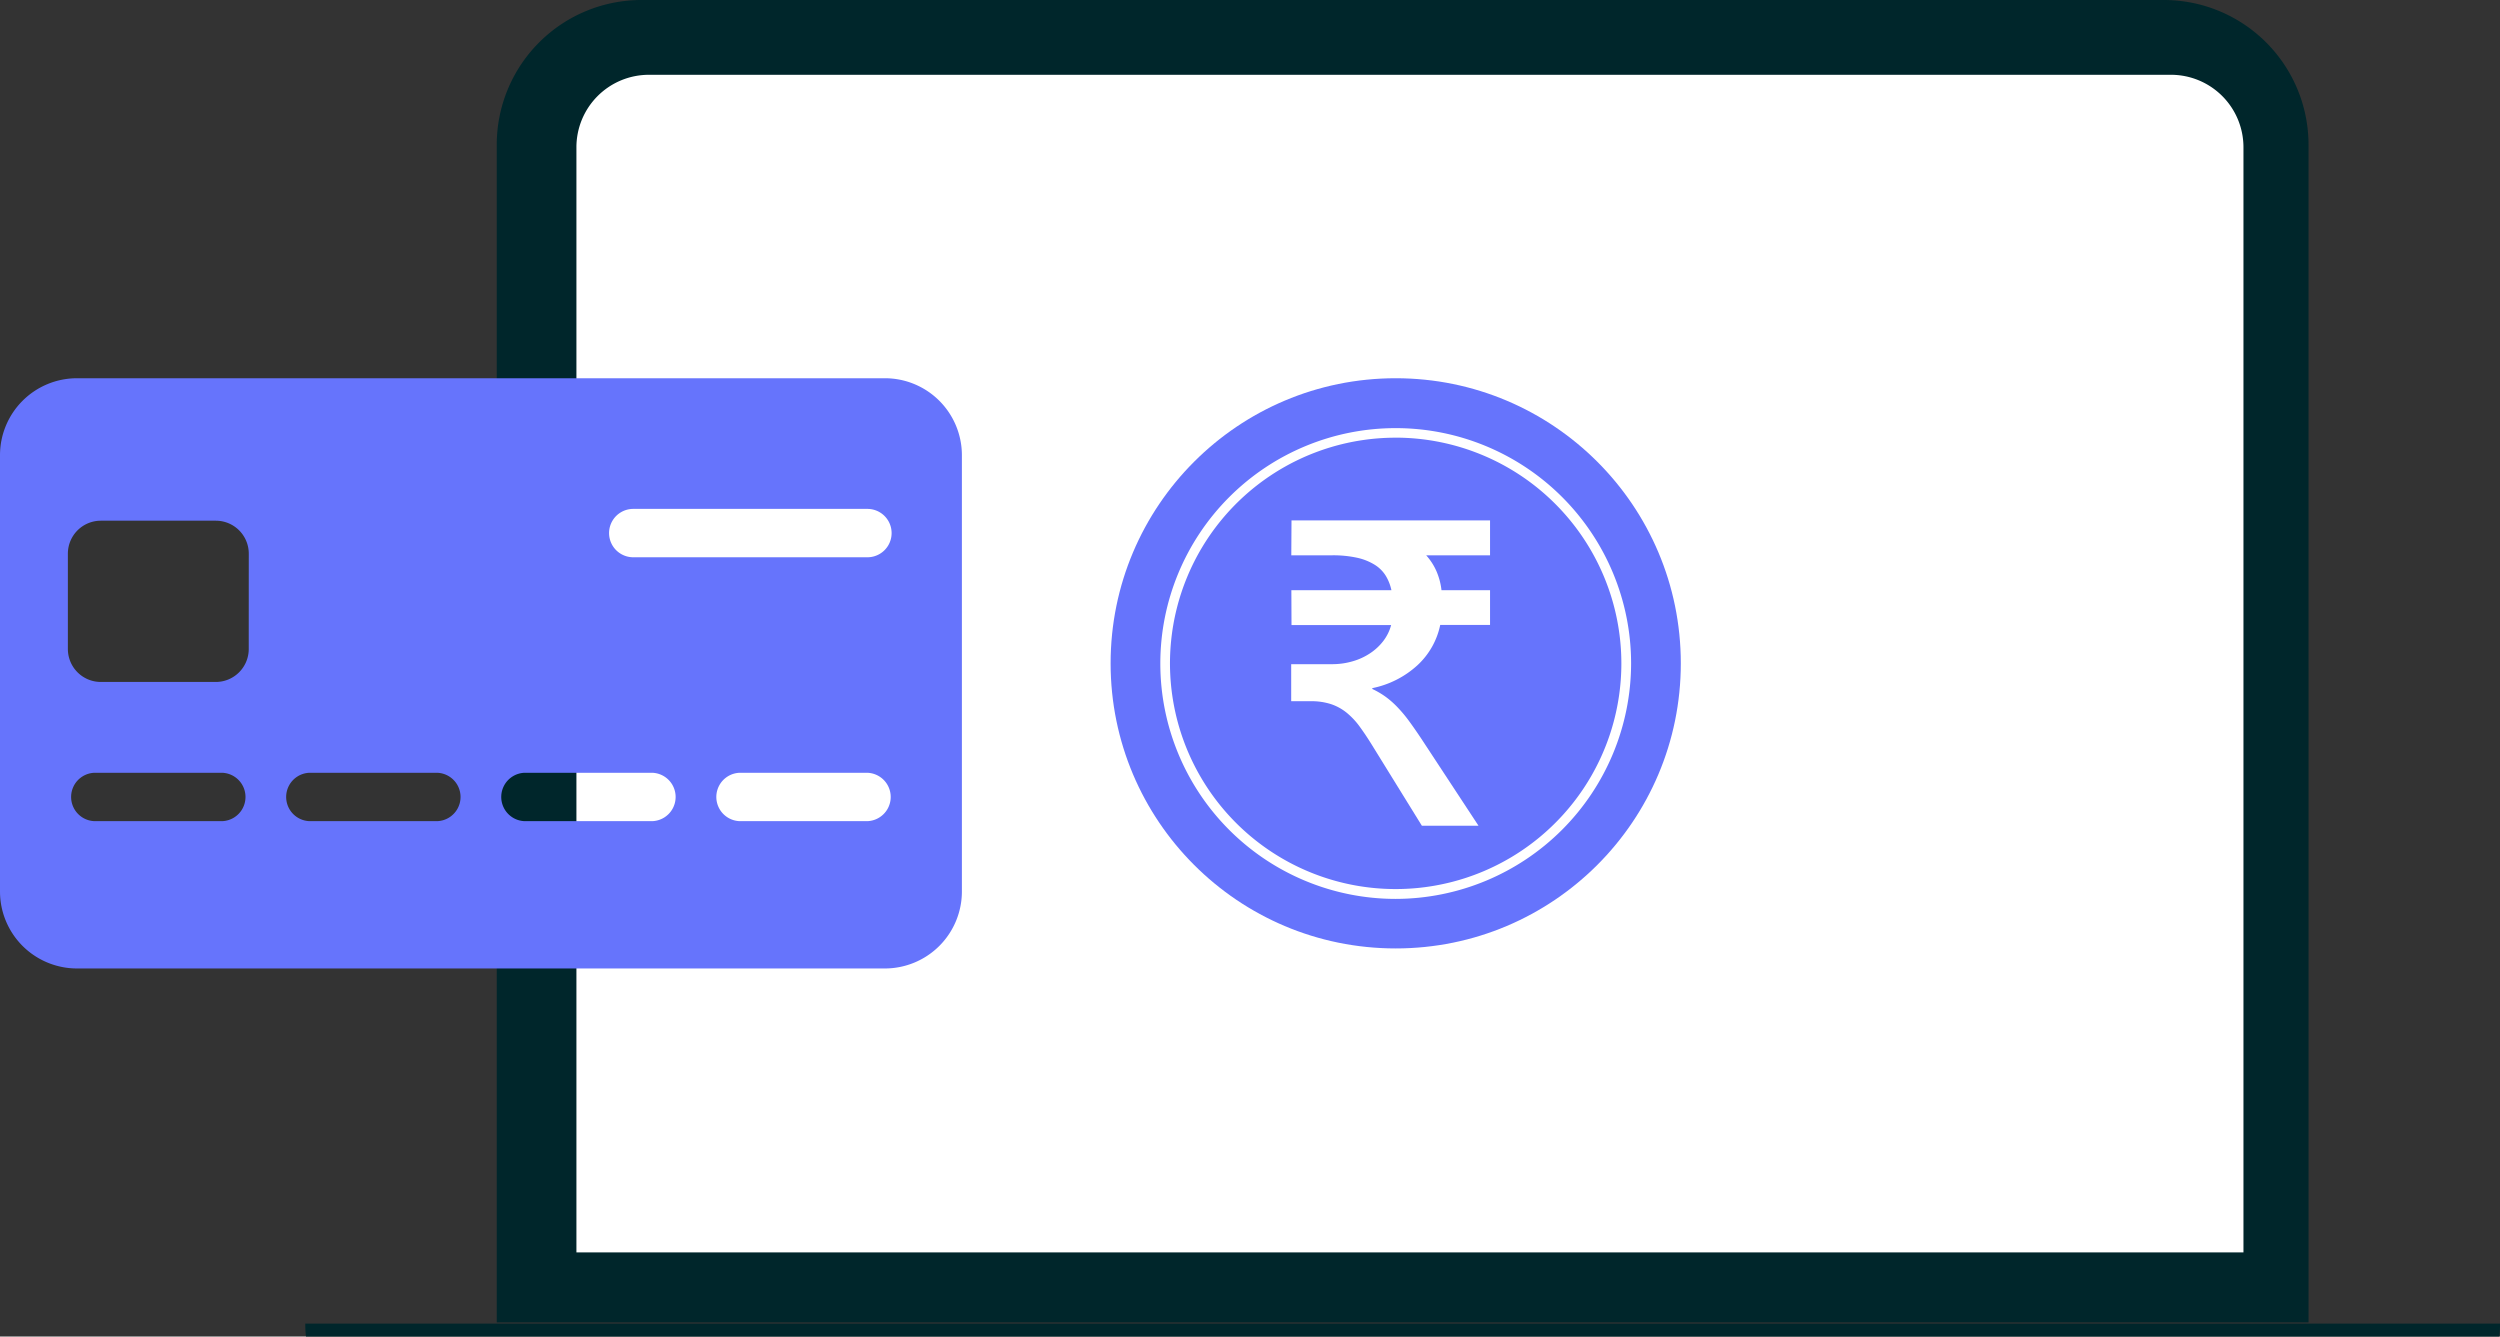 <svg id="Group_98957" data-name="Group 98957" xmlns="http://www.w3.org/2000/svg" width="71.159" height="38.043" viewBox="0 0 71.159 38.043">
  <rect x="0" y="0" width="71.159" height="38.043" fill="#333333" stroke="none"/>
  <path id="Path_193713" data-name="Path 193713" d="M330.107,694.092H278.536V660.573a4.121,4.121,0,0,1,4.121-4.121h43.328a4.121,4.121,0,0,1,4.121,4.121Z" transform="translate(-264.397 -656.452)" fill="#00262b"/>
  <path id="Path_193714" data-name="Path 193714" d="M284.683,695.742V664.284a2.063,2.063,0,0,1,2.061-2.061h43.329a2.063,2.063,0,0,1,2.06,2.061v31.458Z" transform="translate(-268.276 -660.094)" fill="#fff"/>
  <path id="Path_193715" data-name="Path 193715" d="M263.768,758.549v.031a3.107,3.107,0,0,0,.02.338h62.431a3.1,3.1,0,0,0,.02-.338v-.031Z" transform="translate(-255.079 -720.875)" fill="#00262b"/>
  <path id="Path_193716" data-name="Path 193716" d="M265.406,685.627H242.412a2.192,2.192,0,0,0-2.192,2.192v12.416a2.192,2.192,0,0,0,2.192,2.192h22.995a2.192,2.192,0,0,0,2.192-2.192V687.819A2.192,2.192,0,0,0,265.406,685.627Zm-18.861,12.607h-3.638a.689.689,0,0,1,0-1.377h3.638a.689.689,0,0,1,0,1.377Zm.755-4.9a.938.938,0,0,1-.938.938H243.09a.938.938,0,0,1-.938-.938v-2.714a.938.938,0,0,1,.938-.938h3.273a.938.938,0,0,1,.938.938Zm5.366,4.9h-3.638a.689.689,0,0,1,0-1.377h3.638a.689.689,0,0,1,0,1.377Zm6.122,0h-3.638a.689.689,0,0,1,0-1.377h3.638a.689.689,0,0,1,0,1.377Zm6.122,0h-3.638a.689.689,0,0,1,0-1.377h3.638a.689.689,0,0,1,0,1.377Zm0-7.511h-6.665a.688.688,0,1,1,0-1.377h6.665a.688.688,0,1,1,0,1.377Z" transform="translate(-240.22 -674.861)" fill="#6674fc"/>
  <g id="Group_94556" data-name="Group 94556" transform="translate(31.612 10.766)">
    <circle id="Ellipse_1500" data-name="Ellipse 1500" cx="8.115" cy="8.115" r="8.115" fill="#6674fc"/>
    <g id="Group_94555" data-name="Group 94555" transform="translate(1.41 1.411)">
      <path id="Path_193717" data-name="Path 193717" d="M337.184,703.629a6.7,6.7,0,1,1,6.7-6.7A6.713,6.713,0,0,1,337.184,703.629Zm0-13.128a6.424,6.424,0,1,0,6.423,6.424A6.431,6.431,0,0,0,337.184,690.5Z" transform="translate(-330.479 -690.22)" fill="#fff"/>
    </g>
    <g id="_" data-name=" " transform="translate(-150.3 -661.345)" style="isolation: isolate">
      <g id="Group_94902" data-name="Group 94902" transform="translate(155.439 665.392)" style="isolation: isolate">
        <path id="Path_193817" data-name="Path 193817" d="M155.445,667.379h2.848a1.316,1.316,0,0,0-.16-.409.972.972,0,0,0-.315-.315,1.6,1.6,0,0,0-.5-.2,3.217,3.217,0,0,0-.712-.07h-1.163l.006-.994H161.1v.994h-1.818a1.691,1.691,0,0,1,.288.442,1.881,1.881,0,0,1,.148.551H161.1v.988h-1.418a2.153,2.153,0,0,1-.646,1.146,2.691,2.691,0,0,1-1.287.654v.024a2.378,2.378,0,0,1,.382.224,2.551,2.551,0,0,1,.339.3,3.816,3.816,0,0,1,.324.388q.16.218.342.491l1.636,2.49h-1.612l-1.382-2.236q-.2-.327-.379-.573a2.13,2.13,0,0,0-.381-.409,1.423,1.423,0,0,0-.448-.245,1.812,1.812,0,0,0-.573-.082h-.557v-1.054H156.6a2.063,2.063,0,0,0,.588-.082,1.768,1.768,0,0,0,.5-.23,1.54,1.54,0,0,0,.376-.351,1.285,1.285,0,0,0,.221-.451h-2.836Z" transform="translate(-155.439 -665.392)" fill="#fff"/>
      </g>
    </g>
  </g>
</svg>
